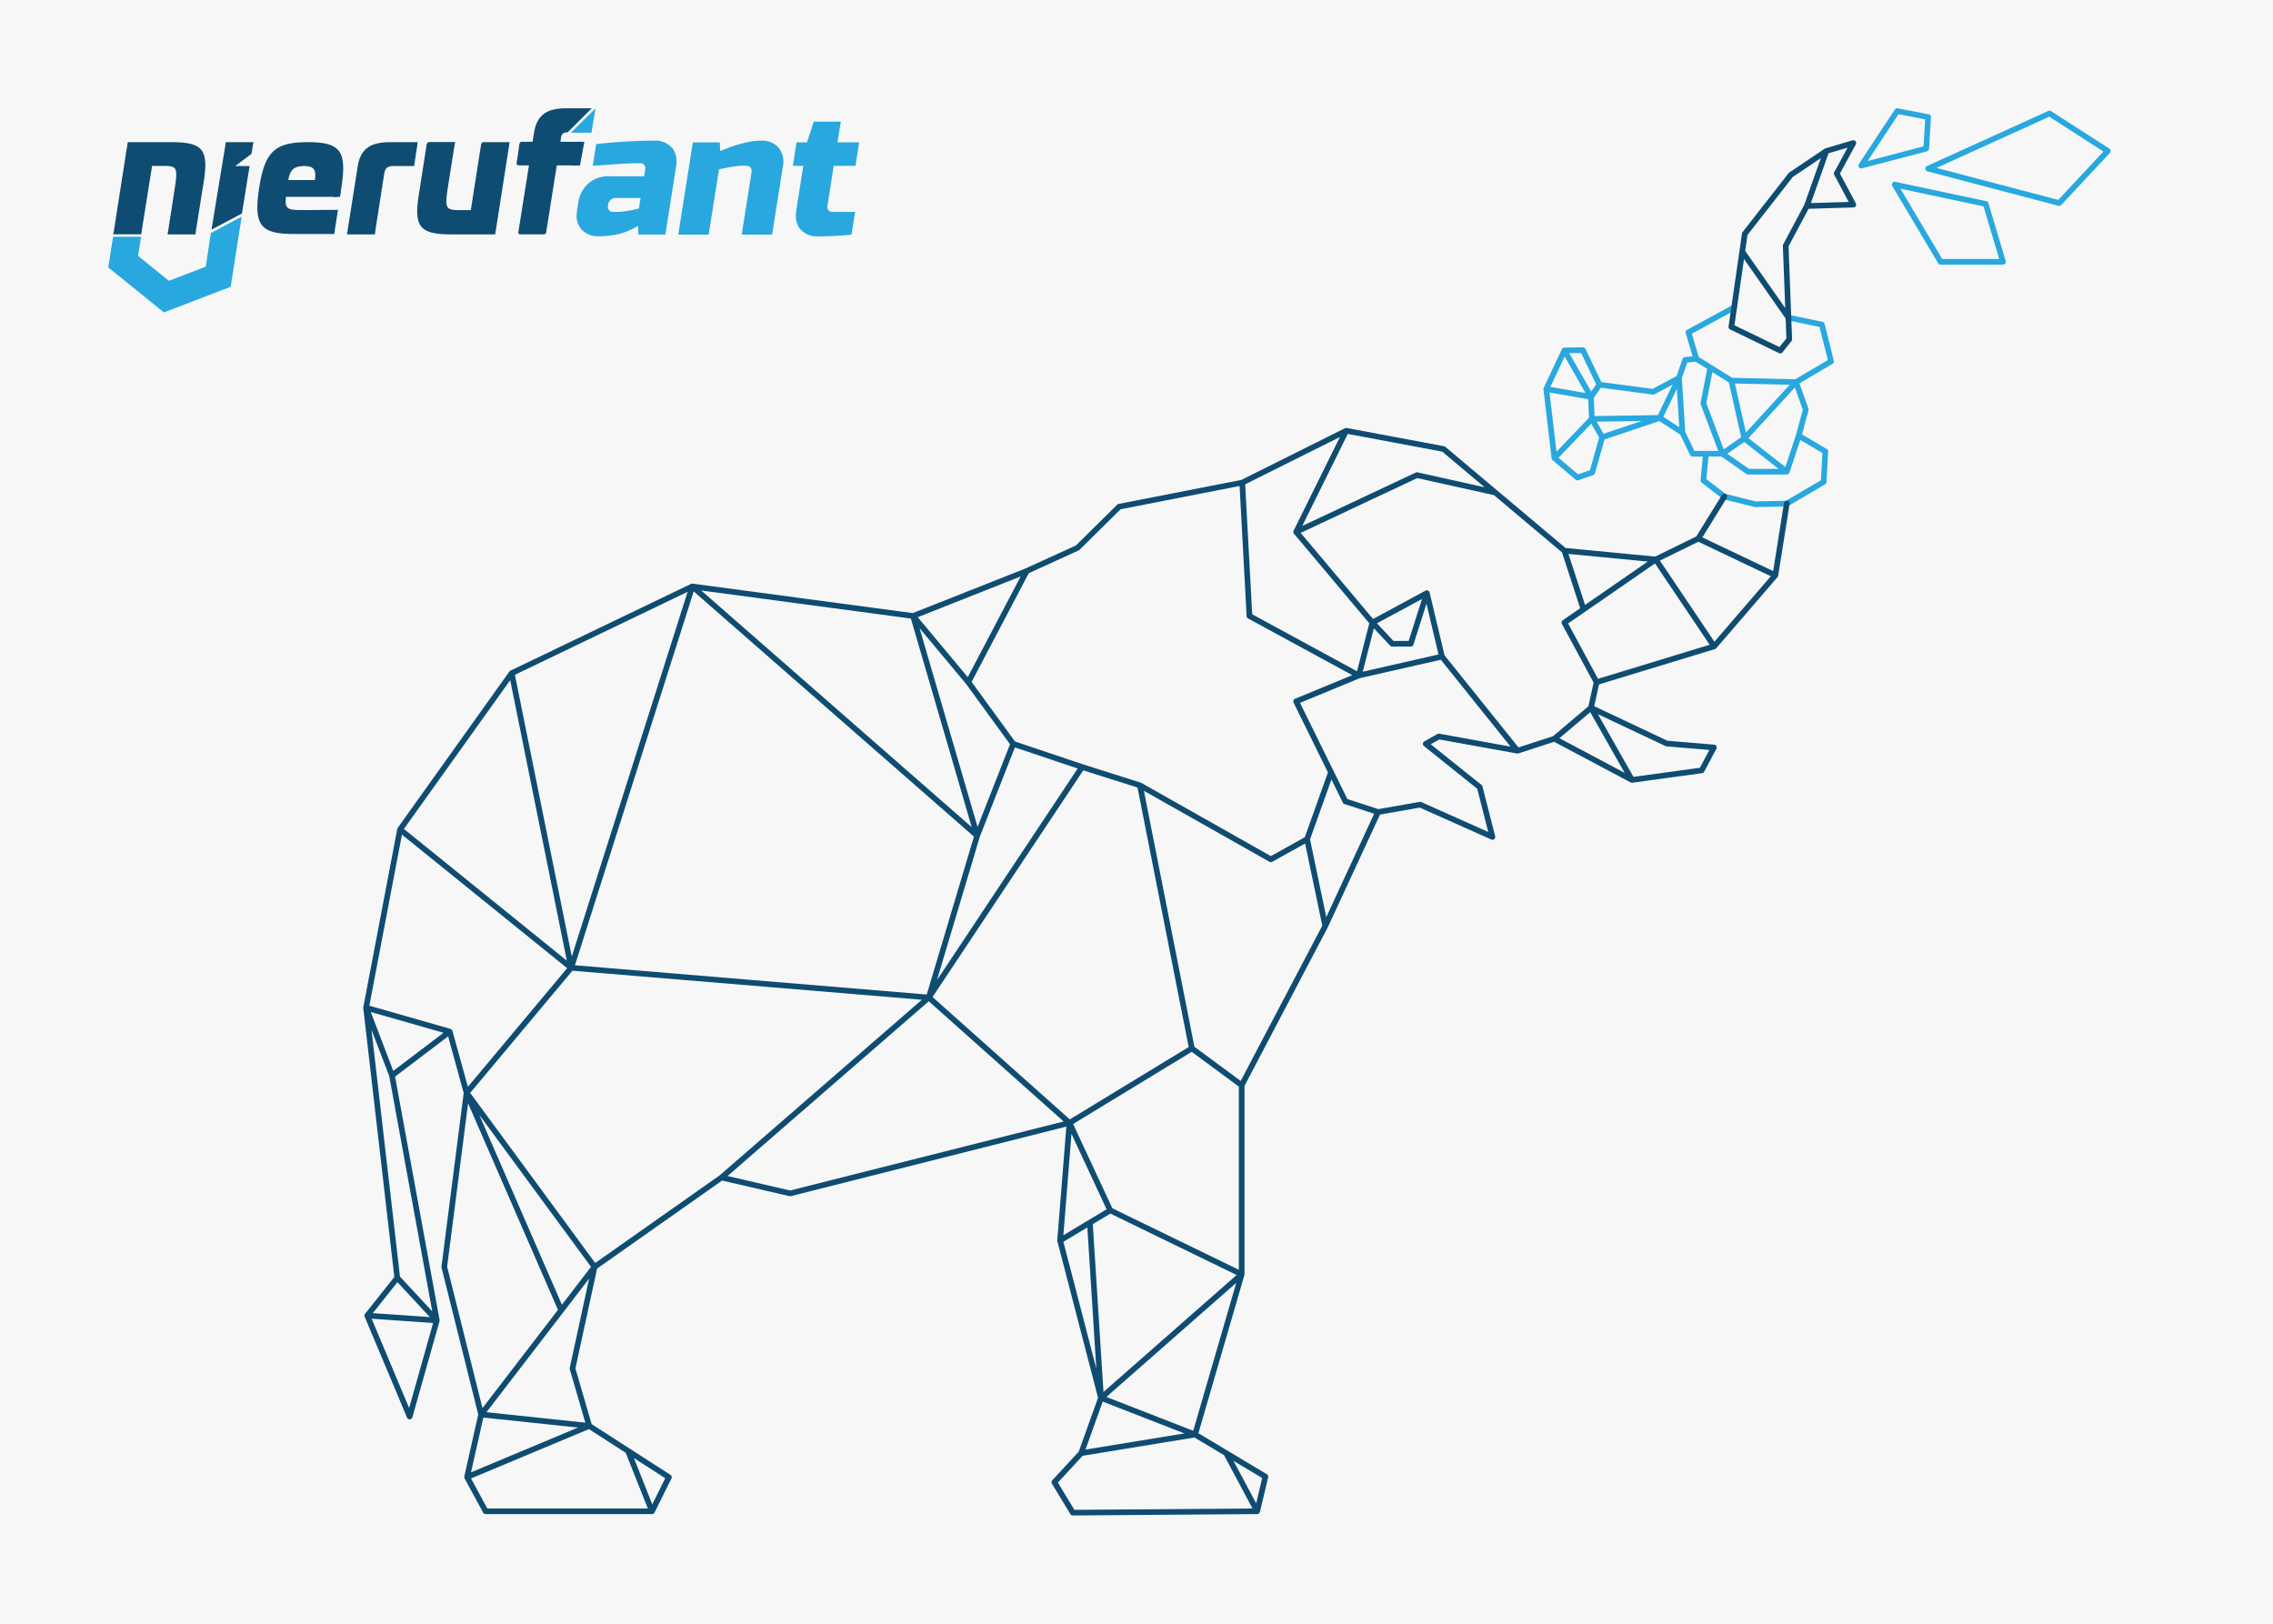 <svg xmlns="http://www.w3.org/2000/svg" xmlns:xlink="http://www.w3.org/1999/xlink" width="840" height="600" viewBox="0 0 840 600">
  <defs>
    <clipPath id="clip-path">
      <rect id="Rechteck_980" data-name="Rechteck 980" width="839" height="600" transform="translate(260 5138)" fill="#9f3f3f"/>
    </clipPath>
    <clipPath id="clip-path-2">
      <rect id="Rechteck_805" data-name="Rechteck 805" width="645.747" height="520" fill="none"/>
    </clipPath>
  </defs>
  <g id="Gruppe_3958" data-name="Gruppe 3958" transform="translate(-260 -5138)">
    <rect id="Rechteck_992" data-name="Rechteck 992" width="840" height="600" transform="translate(260 5138)" fill="#f7f7f7"/>
    <g id="Gruppe_maskieren_26" data-name="Gruppe maskieren 26" clip-path="url(#clip-path)">
      <g id="Ebene_2" data-name="Ebene 2" transform="translate(302 5178)">
        <g id="Ebene_1" data-name="Ebene 1" transform="translate(-2)">
          <g id="Gruppe_842" data-name="Gruppe 842" transform="translate(1.851)">
            <g id="Gruppe_840" data-name="Gruppe 840">
              <path id="Pfad_1787" data-name="Pfad 1787" d="M75.933,30.078H78.4l.274-1.961L75.9,27.69" transform="translate(5.401 2.679)" fill="#00517a"/>
              <path id="Pfad_1788" data-name="Pfad 1788" d="M69.023,11.4c-12.215,0-15.962,3.352-18.066,17s.46,16.937,12.665,16.948H78.708l1.38-8.929-11.12.077H66.153c-4.557,0-5.905-.526-5.259-4.886h18.23c1.293,0,1.753-.351,1.928-1.589l.3-1.819C83.452,14.752,81.064,11.4,69.023,11.4Zm2.564,14h-9.86c.646-4,2.4-5.171,5.839-5.171S72.179,21.4,71.587,25.4Z" transform="translate(2.954 1.122)" fill="#0f4c71"/>
              <path id="Pfad_1789" data-name="Pfad 1789" d="M106.681,11.4H96.437c-5.949.088-10.769,1.457-11.942,8.994L80.749,44.113a1.631,1.631,0,0,0,0,.23l-.219,1.15H90.839l.372-2.629h0l3.078-19.72c.34-2.114,1.172-2.75,2.9-2.9h8.151Z" transform="translate(5.843 1.122)" fill="#0f4c71"/>
              <path id="Pfad_1790" data-name="Pfad 1790" d="M138.378,11.4h-9.455a1,1,0,0,0-1.1.92h0l-3.791,24.2h-3.966c-5.335,0-5.752-.471-4.448-8.764l2.082-13.223h0l.548-3.177h-9.444a1.1,1.1,0,0,0-1.1.964l-2.9,18.624c-1.9,11.985.537,14.549,12.27,14.549h15.951l.274-1.731c0-.121.055-.23.066-.351l4.864-31.059a.558.558,0,0,1,0-.142Z" transform="translate(8.108 1.118)" fill="#0f4c71"/>
              <path id="Pfad_1791" data-name="Pfad 1791" d="M138.52,13.7l.219-1.665s.121-.745.745-.745H162.71l-1.621,8.764h-3" transform="translate(11.384 1.112)" fill="#0f4c71"/>
              <path id="Pfad_1792" data-name="Pfad 1792" d="M22.966,11.41H7.047L6.8,13.152a1.545,1.545,0,0,0-.066.241l-4.8,30.73L1.69,45.449H12.054l.34-2.4,3.648-22.864h3.944c5.3,0,5.653.471,4.382,8.644l-2.334,15-.285,1.665h10.3l.23-1.6,2.9-18.2C36.967,13.93,34.611,11.4,22.966,11.41Z" transform="translate(-1.69 1.123)" fill="#0f4c71"/>
              <path id="Pfad_1795" data-name="Pfad 1795" d="M34.83,43.73l11.251-5.96,2.827-17.529H43.594l6.026-4.536L50,13.3l.351-1.9H40.1l-.2,1.446-.077.515" transform="translate(1.477 1.122)" fill="#0f4c71"/>
              <path id="Pfad_1798" data-name="Pfad 1798" d="M165.164,0l-9.1,8.994h7.6Z" transform="translate(13.06 0.033)" fill="#28a8de"/>
              <path id="Pfad_1799" data-name="Pfad 1799" d="M160.812,13.149h-6.979l.351-2.421c.274-1.424.964-1.83,2.476-1.884L165.534-.03H156.54c-6.179,0-11.12,1.315-12.347,9.049l-.69,4.13h-3.615q-1.052,0-1.183.887l-.942,6.091c-.121.646.241.942.887.942h3.67l-3.9,24.54c-.121.657.12.953.712.953H147.7a.931.931,0,0,0,1.008-.822v-.131l3.9-24.54h5.554a1.183,1.183,0,0,0,1.183-.942l2.06-5.883C161.634,13.423,161.514,13.149,160.812,13.149Z" transform="translate(11.31 0.03)" fill="#0f4c71"/>
            </g>
          </g>
          <path id="Pfad_1796" data-name="Pfad 1796" d="M37.928,42.6,36.055,55,22.4,60.236l-11.361-9.2,1.1-7.066H1.8L0,55.273,20.553,71.914l24.694-9.477L49.3,36.55Z" transform="translate(0 3.525)" fill="#28a8de"/>
          <path id="Pfad_1835" data-name="Pfad 1835" d="M253.947,37.841H245.6a1.873,1.873,0,0,1-1.512-.635,1.917,1.917,0,0,1-.383-1.61l2.333-14.779h8.041l1.369-8.677h-8.008l1.216-7.669h-9.98l-2.509,7.669h-3.856l-1.369,8.677H234.8l-2.6,16.433q-.69,4.382,1.523,7a8.151,8.151,0,0,0,6.573,2.629,122.161,122.161,0,0,0,12.3-.635Z" transform="translate(22.067 0.46)" fill="#28a8de"/>
          <path id="Pfad_1836" data-name="Pfad 1836" d="M219,20.87a1.95,1.95,0,0,1,.383,1.6l-3.659,23.138h11.24l3.966-25.066a8.315,8.315,0,0,0-1.523-7,8.129,8.129,0,0,0-6.573-2.629s-5.281-.362-15.064,3.845l-.142-3.21H197.67l-5.39,34.061h11.24l3.823-24.1C217.675,19.194,218.639,20.421,219,20.87Z" transform="translate(18.373 1.074)" fill="#28a8de"/>
          <path id="Pfad_1837" data-name="Pfad 1837" d="M193.213,13.521a8.129,8.129,0,0,0-6.573-2.629,203.035,203.035,0,0,0-21.407,1.282l-1.271,8.03c2.071-.131,4.809-.318,8.217-.581s6.5-.383,9.279-.383a1.873,1.873,0,0,1,1.512.646,1.95,1.95,0,0,1,.383,1.6l-.405,2.575H169.8a10.956,10.956,0,0,0-7.428,2.629,11.657,11.657,0,0,0-3.747,7.012s-.493,2.827-.581,4a7.811,7.811,0,0,0,1.654,5.894,8.129,8.129,0,0,0,6.573,2.629,31.706,31.706,0,0,0,7.768-.931,27.291,27.291,0,0,0,6.661-2.914l.131,3.21h9.959l3.966-25.066Q195.426,16.15,193.213,13.521Zm-12.2,22.426a32.669,32.669,0,0,1-9.52,1.282,1.83,1.83,0,0,1-1.5-.635,1.928,1.928,0,0,1-.394-1.61l.1-.646a2.651,2.651,0,0,1,.9-1.6,2.575,2.575,0,0,1,1.709-.646h9.323Z" transform="translate(15.095 1.072)" fill="#28a8de"/>
        </g>
      </g>
      <g id="Gruppe_3935" data-name="Gruppe 3935" transform="translate(60.25 -6925.102)">
        <g id="Gruppe_3482" data-name="Gruppe 3482" transform="translate(334 12103.103)">
          <g id="Gruppe_3482-2" data-name="Gruppe 3482" clip-path="url(#clip-path-2)">
            <path id="Pfad_2994" data-name="Pfad 2994" d="M628.788,107.5l-3.4-13.62a1.045,1.045,0,0,0-.8-.769l-12.361-2.592a1.046,1.046,0,1,0-.429,2.047l11.721,2.457,3.055,12.226-12.034,7.075-23.307-.515-12.362-7.7L576.3,97.512l16.154-8.806a1.046,1.046,0,1,0-1-1.836l-16.9,9.212a1.045,1.045,0,0,0-.5,1.217l2.553,8.565-2.862.278a1.047,1.047,0,0,0-.888.7l-2.153,6.292-8.849,4.743-18.984-2.5-5.868-12.253a1.026,1.026,0,0,0-.961-.594l-6.841.113c-.022,0-.042.008-.064.01s-.069.01-.1.016a1.038,1.038,0,0,0-.284.095c-.017.008-.035.008-.051.018s-.01.011-.017.014a1.027,1.027,0,0,0-.273.24c-.02.024-.033.051-.051.077a1.025,1.025,0,0,0-.085.13L521.57,117.5a1.026,1.026,0,0,0-.075.243c0,.008-.008.013-.008.021v.006a1.012,1.012,0,0,0-.008.3l3.009,25.481a.958.958,0,0,0,.048.151.692.692,0,0,0,.19.369.916.916,0,0,0,.078.112c.008.008.018.009.026.017s.012.018.021.025l8.519,7.229a1.043,1.043,0,0,0,.677.248,1.058,1.058,0,0,0,.343-.058l5.469-1.9a1.045,1.045,0,0,0,.662-.7l3.535-12.47,20.243-6.8,7.738,5.012,3.626,7.531a1.045,1.045,0,0,0,.942.591h3.774l-.837,8.7a1.048,1.048,0,0,0,.4.928l7.745,5.971a1.047,1.047,0,0,0,.386.187l11.464,2.851a1.071,1.071,0,0,0,.253.031h.022l11.609-.243a1.039,1.039,0,0,0,.509-.144l13.643-8.026a1.047,1.047,0,0,0,.514-.845l.6-11.236a1.045,1.045,0,0,0-.511-.955L617.03,134.7l2.4-8.863a1.04,1.04,0,0,0-.023-.622l-3.324-9.381,12.22-7.184a1.045,1.045,0,0,0,.484-1.155m-38.794,8,4.546,20.252-6.437,4.479-6.438-17.054L583.9,111.7Zm5.683,22.009,12.693,9.95H597.434l-8.008-5.6Zm-3.446-21.59,20.249.448L596.3,134.025Zm-48.549,18.567-2.547-4.473,16.61-.252ZM526.3,141.1l-2.585-21.886,14.314,2.507.259,6.869Zm3.012-35.152,7.715,13.475-12.986-2.275Zm42.36,26.1-5.89-3.815,4.99-10.332ZM561.921,120a1.068,1.068,0,0,0,.137.008,1.041,1.041,0,0,0,.493-.124l6.675-3.578-5.445,11.274-23.423.355-.256-6.785,2.569-3.691Zm-20.949-3.758-1.841,2.645-8.12-14.183,4.4-.072Zm-2.317,31.7-4.39,1.527-7.217-6.124,12.089-12.616,2.936,5.157Zm35.225-14.152L572.622,114l2-5.846,3.1-.3,4.27,2.66-2.441,12.551a1.046,1.046,0,0,0,.049.569l6.483,17.172h-8.825Zm50.686,7.8-.538,10.043-12.924,7.6-11.2.234-11.116-2.765-7.113-5.485.8-8.323h4.792l9.237,6.46a1.046,1.046,0,0,0,.6.189H611.4a1.019,1.019,0,0,0,.288-.046c.027-.008.051-.017.076-.026a1.028,1.028,0,0,0,.2-.1.6.6,0,0,0,.054-.034,1.033,1.033,0,0,0,.2-.189l.006-.012a1.049,1.049,0,0,0,.164-.3l4.005-12.074Zm-7.24-15.984-2.515,9.286-3.938,11.87-13.627-10.681,17.158-18.722Z" transform="translate(-85.336 -14.195)" fill="#28a8de"/>
            <path id="Pfad_2995" data-name="Pfad 2995" d="M526.227,168.164a1.043,1.043,0,0,0-1.2.868l-3.994,25.1-26.163-12.442,9-14.558a1.045,1.045,0,0,0-1.778-1.1l-9.46,15.294-15.192,7.456L444.312,185.6l-44.445-37.375a1.039,1.039,0,0,0-.48-.227l-35.956-6.741c-.025,0-.05,0-.075,0a1,1,0,0,0-.141,0,1.016,1.016,0,0,0-.229.031.964.964,0,0,0-.137.043c-.025.01-.052.012-.076.023l-38.286,19.1-45.329,8.864a1.05,1.05,0,0,0-.534.283L263.351,184.67l-18.559,8.476-41.743,16.516-81.317-10.885a.971.971,0,0,0-.14,0c-.028,0-.054-.008-.08-.006s-.03.005-.045.007a1.054,1.054,0,0,0-.326.091l0,0h0l-.023.012h0L54.4,230.932a.966.966,0,0,0-.1.061c-.023.014-.045.028-.068.043a1.04,1.04,0,0,0-.235.23L12.739,289.005a1.04,1.04,0,0,0-.139.288c-.007.021-.013.04-.018.06s-.015.042-.019.064L.013,355.284a.924.924,0,0,0,0,.1A1.007,1.007,0,0,0,0,355.5c0,.033-.007.064,0,.1v.008L11.476,454.99.649,468.595a1.094,1.094,0,0,0-.082.138.738.738,0,0,0-.038.065,1.029,1.029,0,0,0-.1.35c0,.009-.007.016-.007.026s.007.034.007.052a1.025,1.025,0,0,0,.039.3c.008.027.012.054.022.079s.006.028.011.041l15.678,37.3a1.045,1.045,0,0,0,.963.641l.064,0a1.046,1.046,0,0,0,.942-.759L28.173,471.31a1.018,1.018,0,0,0,.03-.187c0-.008.006-.015.007-.024v-.008l0-.021v-.017a1.076,1.076,0,0,0-.014-.214L11.752,380.946l19.6-14.87,5.762,20.919L28.9,451.121a1.054,1.054,0,0,0,.023.386L42.485,505.8l-5.148,22.883a52.253,52.253,0,0,1-.013.294,1.015,1.015,0,0,0,.046.228,1.044,1.044,0,0,0,.022.111c.008.018.023.033.031.051s.008.03.014.044l6.856,12.642a1.043,1.043,0,0,0,.919.547H106.7l.009,0a1.02,1.02,0,0,0,.337-.065c.013,0,.026,0,.039-.008s.029-.023.047-.031a1.025,1.025,0,0,0,.254-.166.674.674,0,0,0,.059-.049,1.036,1.036,0,0,0,.19-.26l6.249-12.58a1.045,1.045,0,0,0-.371-1.344L84.392,509.35,78.4,488.774l8.008-36.9,46.191-32.52,24.9,5.762a1.04,1.04,0,0,0,.492-.005l101.833-25.7-3.352,42a1.05,1.05,0,0,0,.012.135,1.07,1.07,0,0,0,.013.146c0,.022,0,.044.006.066l15.036,57.852L264.4,519.522,254.628,530.1a1.045,1.045,0,0,0-.127,1.25l6.81,11.255a1.045,1.045,0,0,0,.895.5h.008l68.139-.516h.018a1.044,1.044,0,0,0,.3-.053c.03-.01.059-.022.087-.033s.063-.02.093-.036.037-.035.059-.049a.982.982,0,0,0,.193-.16,1.04,1.04,0,0,0,.091-.1,1.027,1.027,0,0,0,.115-.218,1.137,1.137,0,0,0,.051-.12c0-.013.011-.021.014-.033L334.4,529a1.045,1.045,0,0,0-.481-1.137l-25.294-15.147,17-58.431a1.053,1.053,0,0,0,.023-.162c0-.023.014-.044.016-.068s0-.02,0-.03,0-.021,0-.032V384.357l30.764-58.56c0-.007,0-.014.007-.021s.013-.016.017-.026l19.292-41.642,14.715-2.573,26.393,11.791a1.045,1.045,0,0,0,1.439-1.213l-4.689-18.4a1.046,1.046,0,0,0-.36-.558l-18.747-15.02,3.152-1.785,28.722,5.2c.023,0,.045,0,.067,0a1.144,1.144,0,0,0,.12.013c.009,0,.019-.005.029-.006a1.022,1.022,0,0,0,.293-.046l.018-.006h0l13.2-4.285,28.249,15.01c.02.011.043.013.064.023a1.046,1.046,0,0,0,.2.071c.037.008.074.01.11.014a1,1,0,0,0,.112.014c.028,0,.056-.008.084-.011s.037,0,.055,0l25.79-3.525a1.043,1.043,0,0,0,.781-.545l4.5-8.466a1.045,1.045,0,0,0-.836-1.532l-17.236-1.443-27.06-12.762,1.767-8.058,42.843-13.055h.006a1.018,1.018,0,0,0,.272-.13l.007,0c.008-.006.011-.014.018-.019a1.094,1.094,0,0,0,.191-.166l22.629-26.277a1.039,1.039,0,0,0,.109-.171c.013-.022.031-.039.042-.063v0a1.03,1.03,0,0,0,.088-.281L527.1,169.36a1.045,1.045,0,0,0-.868-1.2m-51.534,22.459-23.181,16.009L445.377,187.8ZM363.825,143.455,398.732,150l15.653,13.163-24.779-5.5a1.044,1.044,0,0,0-.672.074l-41.922,19.714Zm-2.9,1.149-17.106,34.587v0l-.005.01a1.012,1.012,0,0,0-.1.347c0,.035,0,.069,0,.1a1.015,1.015,0,0,0,.028.261.839.839,0,0,0,.038.118,1.025,1.025,0,0,0,.13.238c.016.023.02.049.038.069l27.831,33.088-4.532,17.731L328.507,210.1l-2.6-48.026Zm18.568,77.107a1.047,1.047,0,0,0,.764.33h6.837a1.046,1.046,0,0,0,1-.728l4.817-15.12,4.449,18.753-27.991,6.373,4.1-16.046Zm-4.878-8.27,16.657-9-4.942,15.511h-5.62ZM245.937,194.92l18.452-8.425a1.06,1.06,0,0,0,.3-.207L279.869,171.3l43.979-8.6,2.6,48.094a1.046,1.046,0,0,0,.544.861l38.5,20.937-21.151,8.734c-.011,0-.018.014-.028.019s-.023,0-.034.009a.888.888,0,0,0-.137.105.992.992,0,0,0-.165.127.959.959,0,0,0-.109.164,1.041,1.041,0,0,0-.1.175.994.994,0,0,0-.039.192,1.066,1.066,0,0,0-.028.2,1.049,1.049,0,0,0,.04.206.977.977,0,0,0,.033.168c0,.013.014.022.02.034s0,.019.008.028L356.5,268.53l-8.555,23.953-12.549,6.971-47.86-27.05a1.054,1.054,0,0,0-.2-.086l-21.36-6.771L240.846,257.1l-16.028-22Zm-18.079,97.334,12.948-32.96,23.21,7.8L212,345.3Zm-.843-3.573-21.427-73.43,17.178,20.586,16.249,22.3Zm15.927-92.556-19.551,37.2-18.482-22.148Zm-40.574,15.555,22.495,77.088L124.891,201.31Zm-80.262-10.03,103.569,90.606L208.233,350.6l-130.01-10.8Zm-2.242.152L77.055,336.563l-21.021-104.1ZM54.3,234.44,75.23,338.091,15.013,289.418ZM12.625,456.9,24.6,469.8,3.524,468.339Zm4.326,46.485L3.089,470.405l22.721,1.575Zm8.542-35.7L13.563,454.84,3.031,363.615,9.6,380.785ZM11.086,378.827,2.762,357.059l26.89,7.682Zm21.878-14.774h0l-.005-.019a1.047,1.047,0,0,0-.054-.106,1.032,1.032,0,0,0-.09-.183c-.013-.02-.016-.044-.031-.064l-.008-.007a1.047,1.047,0,0,0-.095-.087,1.031,1.031,0,0,0-.148-.127c-.023-.016-.041-.041-.065-.055a.915.915,0,0,1-.231-.1L2.246,354.736,14.29,291.522l61.055,49.349L38.657,384.719Zm-1.97,87.139,7.74-60.378,33.215,76.317-27.9,36.3Zm13.381,55.732,34.957,3.7L39.821,527.164Zm67.219,22.423-4.79,9.642-6.789-17.1Zm-14.6-9.4,8.164,20.56H45.836l-6.008-11.078,43.567-18.235ZM76.3,488.59a1.051,1.051,0,0,0,.018.514l5.743,19.71-36.533-3.871,37.935-49.359Zm-2.892-23.354L42.857,395.049l41.305,56.19Zm58.325-47.829-46.025,32.4-46.2-62.848,37.776-45.148,129.151,10.73Zm26,5.615-23.114-5.348L208.983,353.1l49.832,44.412Zm52.639-71.492,55.711-83.758,20.037,6.351,18.917,95.885L261.1,396.748Zm51.345,50.55,12.977,27.878-15.968,9.6Zm-2.986,39.912,8.849-5.318,3.321,52.146Zm14.53,59.036,30.193,11.757-36.55,5.972Zm58.932,28.237-2.213,9.357-8.4-15.712Zm-14.1-8.442,10.529,19.7-65.824.5-6.1-10.074,9.14-9.9,41.348-6.755Zm-11.379-9.013-32.094-12.5,47.993-42.166Zm-33.168-14.336-3.95-62.013,6.493-3.9,46.659,22.688Zm50.028-45.151-46.747-22.73-14.5-31.144,43.816-26.669,17.427,12.846Zm.686-69.789-17.11-12.613-18.659-94.578,46.391,26.219a1.046,1.046,0,0,0,1.022,0l12.164-6.758,6.335,30.347Zm31.622-60.528-6-28.727,7.907-22.137,4.205,8.543a1.044,1.044,0,0,0,.614.532l10.972,3.582Zm41.766-67.782a1.057,1.057,0,0,0-.7.119l-4.824,2.732a1.045,1.045,0,0,0-.138,1.725l19.678,15.767,4.071,15.967L391.015,279.5a1.049,1.049,0,0,0-.606-.075L375.1,282.1l-11.425-3.729L346.18,242.831l22.065-9.112L398.21,226.9l25.773,32.1Zm42.028.935L426.914,259.3l-27.335-34.041-5.507-23.216a1.1,1.1,0,0,0-.088-.234.186.186,0,0,0-.011-.017,1.039,1.039,0,0,0-.215-.272c-.014-.013-.027-.028-.042-.04a1.041,1.041,0,0,0-.235-.15c-.026-.012-.054-.016-.08-.026-.011,0-.018-.013-.029-.016s-.023,0-.034,0a1.046,1.046,0,0,0-.359-.04c-.02,0-.038.007-.057.009a1.04,1.04,0,0,0-.322.094c-.011.006-.023.008-.033.013l-.01,0-19.38,10.475-26.752-31.807L389.5,159.778l28.344,6.294,25.141,21.141,6.729,20.657-6.422,4.435a1.046,1.046,0,0,0-.326,1.357l11.713,21.685-1.918,8.745Zm41.578,3.646a1.03,1.03,0,0,0,.359.1l15.843,1.326-3.5,6.594-24.557,3.356-13.143-23.164Zm-15.1,9.895-24.1-12.808,11.378-9.619ZM456.3,233.944l-11.046-20.45,6.293-4.345,25.819-17.831,20.2,30.051Zm43.024-13.707-20.144-29.969,14.2-6.969,26.784,12.737Z" transform="translate(0 -23.115)" fill="#0f4c71"/>
            <path id="Pfad_2996" data-name="Pfad 2996" d="M650.3,37.437l-5.865-11.015,5.861-10.765a1.046,1.046,0,0,0-1.214-1.5L639.114,17.1a.85.85,0,0,0-.093.043,1.188,1.188,0,0,0-.11.051c-.028.015-.059.023-.084.04L625.69,26.068a1.053,1.053,0,0,0-.24.224L608.441,48.074a1.053,1.053,0,0,0-.211.494l-4.962,34.389a1.047,1.047,0,0,0,.58,1.091L621.919,92.8a1.034,1.034,0,0,0,.455.1,1.045,1.045,0,0,0,.817-.392l3.326-4.16a1.043,1.043,0,0,0,.227-.693l-1.307-34.331,7.407-13.863,16.563-.493a1.045,1.045,0,0,0,.892-1.536M622.079,90.555,605.447,82.5l3.53-24.468L624.361,80l.279,7.352Zm9.169-52.539L623.46,52.594a1.042,1.042,0,0,0-.123.532l.877,23.019-14.8-21.136.846-5.868L627,27.71l10.373-6.976Zm2.454-.667,6.515-18.4,7.033-2.078-4.922,9.04a1.046,1.046,0,0,0-.005.991l5.339,10.026Z" transform="translate(-98.72 -2.309)" fill="#0f4c71"/>
            <path id="Pfad_2997" data-name="Pfad 2997" d="M686.752,14.963l.713-11.636a1.044,1.044,0,0,0-.845-1.091L675.186.02a1.039,1.039,0,0,0-1.071.45L660.807,20.618a1.046,1.046,0,0,0,.872,1.622,1.062,1.062,0,0,0,.264-.034l24.03-6.294a1.046,1.046,0,0,0,.779-.948m-2.041-.883-20.655,5.41L675.474,2.205l9.848,1.909Z" transform="translate(-108.11 0)" fill="#28a8de"/>
            <path id="Pfad_2998" data-name="Pfad 2998" d="M711.112,40.374a1.046,1.046,0,0,0-.784-.723L676.688,32.5a1.044,1.044,0,0,0-1.115,1.556L692.55,62.6a1.043,1.043,0,0,0,.9.511h23.058a1.044,1.044,0,0,0,1-1.345Zm-17.07,20.642L678.591,35.04l30.7,6.527L715.1,61.016Z" transform="translate(-110.53 -5.314)" fill="#28a8de"/>
            <path id="Pfad_2999" data-name="Pfad 2999" d="M758.69,15.837a1.044,1.044,0,0,0-.472-.75L736.669,1.23a1.046,1.046,0,0,0-1-.073L690.83,21.527A1.046,1.046,0,0,0,691,23.491l48.412,12.736a1.069,1.069,0,0,0,.266.034,1.048,1.048,0,0,0,.764-.332L758.417,16.68a1.046,1.046,0,0,0,.273-.843M739.337,34.046,694.37,22.216,736.018,3.3l20.016,12.871Z" transform="translate(-112.951 -0.174)" fill="#28a8de"/>
          </g>
        </g>
      </g>
    </g>
  </g>
</svg>
